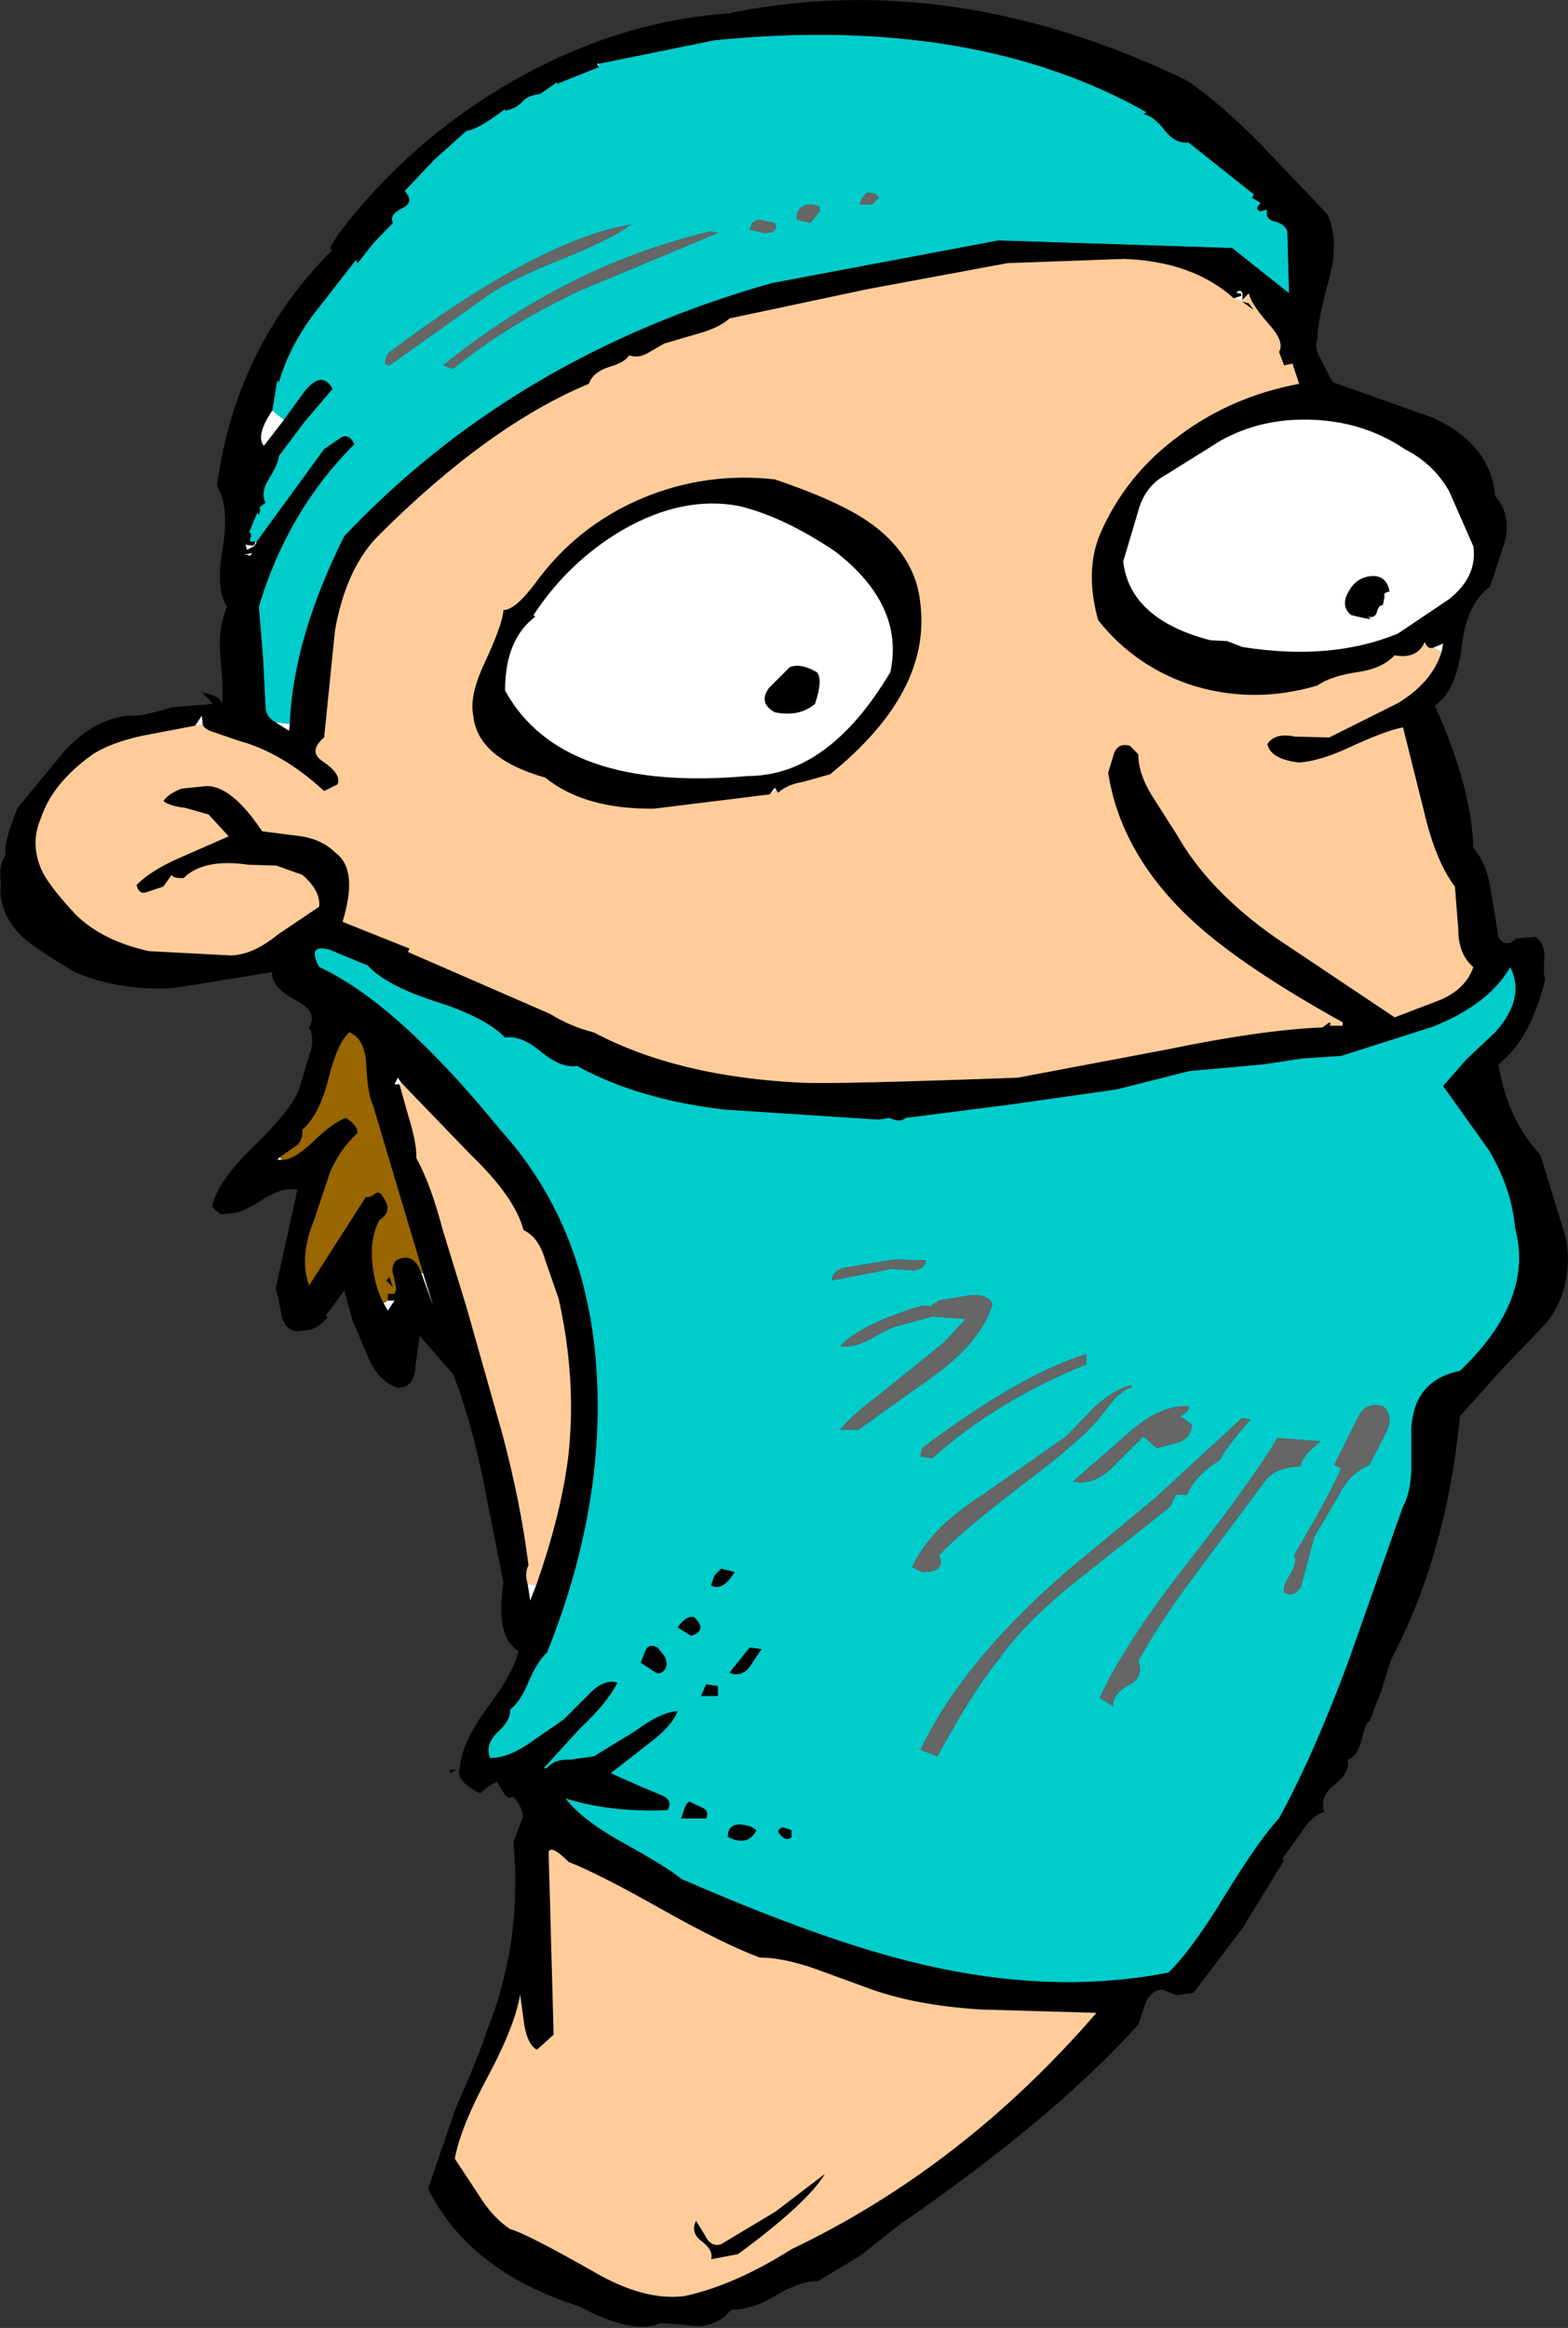 <?xml version="1.0" encoding="UTF-8" standalone="no"?>
<svg xmlns:xlink="http://www.w3.org/1999/xlink" height="138.9px" width="93.6px" xmlns="http://www.w3.org/2000/svg">
  <rect width="100%" height="100%" fill="#333333" stroke="none"/>
  <g transform="matrix(1.0, 0.0, 0.0, 1.0, 47.8, 66.45)">
    <path d="M0.55 -53.15 L1.15 -53.85 1.1 -54.15 0.65 -54.25 Q-0.25 -54.25 -0.25 -53.35 L0.55 -53.15 M4.25 -54.25 L4.65 -54.65 Q4.55 -54.95 3.95 -54.95 3.5 -54.5 3.55 -54.25 L4.25 -54.25 M-12.05 -62.65 L-5.15 -64.05 Q10.3 -65.6 20.65 -59.75 L20.45 -59.65 Q21.05 -59.55 21.75 -58.65 22.4 -57.85 23.15 -57.95 L27.05 -54.85 26.95 -54.65 27.45 -54.35 27.25 -54.05 Q27.3 -53.75 27.65 -53.9 L27.85 -53.95 Q27.7 -53.4 28.25 -53.25 28.9 -53.1 29.05 -52.65 L29.15 -48.95 25.75 -51.65 11.8 -52.1 -1.75 -49.55 Q-17.1 -45.2 -27.25 -34.45 -30.3 -28.35 -30.5 -23.25 L-31.35 -23.35 Q-31.95 -23.7 -31.95 -24.25 L-32.1 -27.2 -32.35 -30.25 Q-30.65 -35.95 -26.65 -39.95 -27.0 -40.65 -27.5 -40.3 L-28.45 -39.65 -32.5 -34.1 -32.55 -34.15 Q-33.0 -34.05 -32.85 -34.35 -32.75 -34.7 -32.95 -34.65 L-32.45 -35.85 -32.35 -35.75 Q-32.25 -35.95 -32.3 -36.2 L-31.95 -36.45 Q-32.25 -37.05 -31.8 -37.8 -31.2 -38.75 -31.15 -39.25 L-29.65 -41.25 -27.95 -43.25 Q-28.6 -44.4 -29.65 -43.05 L-30.85 -41.4 -31.55 -41.95 -31.25 -43.75 -31.15 -43.65 Q-30.6 -45.6 -29.2 -47.55 L-26.55 -50.95 -26.45 -50.75 -25.55 -51.9 -24.35 -53.15 Q-24.6 -53.65 -23.75 -54.05 -23.05 -54.4 -23.65 -55.05 L-21.85 -56.95 -19.95 -58.65 Q-19.3 -58.7 -17.65 -59.95 L-17.65 -59.85 Q-17.05 -59.95 -16.65 -60.35 -16.35 -60.75 -15.55 -60.85 L-14.55 -61.55 -14.55 -61.45 -12.05 -62.45 -12.05 -62.65 M5.3 0.25 Q5.95 0.55 6.25 0.25 L12.5 -0.55 18.85 -1.45 23.2 -2.55 27.65 -2.95 29.95 -3.3 32.25 -3.45 37.75 -5.2 Q41.1 -6.55 42.35 -8.75 43.3 -6.9 41.45 -4.85 L39.75 -3.25 38.35 -1.65 41.1 2.2 Q42.45 4.5 42.65 6.85 43.8 11.1 39.35 15.35 36.6 15.9 36.45 18.8 L36.45 21.25 Q36.4 22.65 35.95 23.45 L32.65 32.8 Q30.6 38.3 28.55 42.05 27.45 43.2 25.35 46.6 23.35 49.9 21.95 51.25 15.05 52.6 7.2 50.75 1.55 49.45 -7.15 45.65 -7.9 45.0 -10.7 43.45 -13.05 42.15 -14.05 40.85 -11.3 41.7 -7.95 41.55 -7.6 40.95 -8.35 40.65 L-9.55 40.15 -11.35 39.35 -9.1 37.6 Q-7.7 36.55 -7.35 35.65 -8.35 35.7 -9.9 36.85 L-12.35 38.35 -13.8 38.55 Q-14.7 38.5 -15.15 39.05 L-15.35 39.05 -13.2 36.7 Q-11.55 35.15 -10.95 33.95 -11.75 33.7 -12.65 34.65 L-14.15 36.15 -16.25 37.6 Q-17.5 38.45 -18.55 38.45 -18.85 37.65 -18.15 36.95 -17.3 36.2 -17.35 35.55 -16.75 35.1 -16.25 33.9 -15.75 32.7 -15.15 32.15 -11.85 23.95 -12.15 16.15 -12.5 6.95 -17.95 0.95 -24.1 -6.6 -28.75 -8.75 -29.5 -10.15 -28.15 -9.8 L-25.85 -8.85 Q-24.75 -7.65 -21.8 -6.7 -18.8 -5.75 -17.65 -4.55 -16.7 -4.7 -15.5 -3.7 -14.3 -2.7 -13.35 -2.85 -9.7 -0.85 -4.55 -0.25 L4.65 0.35 5.3 0.25 M22.65 18.05 Q23.25 17.75 23.15 17.45 21.45 17.35 19.45 19.15 L16.25 21.95 Q17.5 22.2 18.6 21.1 L20.45 19.25 21.25 19.95 22.6 19.6 Q23.3 19.3 23.35 18.55 L22.65 18.05 M25.05 20.65 Q25.25 20.05 26.85 18.25 L26.35 18.15 21.25 22.85 15.95 27.25 Q9.65 32.7 7.15 37.95 L8.15 38.35 Q10.3 34.4 11.75 32.65 13.4 30.3 16.55 27.8 L22.05 23.45 22.4 22.7 23.05 22.75 Q23.55 21.55 25.05 20.65 M19.75 16.35 L19.75 16.15 19.7 16.2 Q18.65 16.5 17.6 17.45 L15.85 19.25 10.85 22.75 Q7.7 24.75 6.65 27.05 L7.25 27.35 Q8.7 27.35 8.25 26.35 9.55 24.95 13.15 22.2 16.55 19.65 17.75 18.25 L18.7 17.05 Q19.4 16.35 19.75 16.35 M7.45 8.75 L5.6 8.7 2.55 9.2 Q1.9 9.4 1.85 9.95 L5.45 9.25 6.75 9.35 Q7.5 9.2 7.45 8.75 M11.45 11.35 Q11.1 10.7 10.0 10.85 L8.25 11.15 7.75 11.5 7.25 11.45 Q3.7 12.5 2.35 13.85 3.1 14.0 4.15 13.45 5.45 12.7 5.85 12.65 L7.85 12.1 9.85 12.25 8.55 13.65 4.65 16.8 Q3.1 17.95 2.35 18.85 L3.45 18.85 8.0 15.6 Q10.8 13.55 11.45 11.35 M17.05 14.95 L17.05 14.35 Q13.2 15.5 7.25 19.95 L7.15 20.45 7.85 20.55 Q11.65 17.15 17.05 14.95 M34.9 19.1 Q35.45 18.05 34.75 17.45 33.8 17.2 33.35 17.95 L31.85 20.95 32.25 21.15 Q31.75 22.45 29.45 26.35 29.65 26.75 29.25 27.45 28.75 28.2 28.85 28.55 29.4 28.9 29.85 28.25 L30.65 25.25 32.1 22.8 Q32.7 21.5 33.95 20.95 L34.9 19.1 M28.45 19.35 Q27.05 21.75 22.95 27.0 19.35 31.6 17.85 34.85 L18.65 35.35 Q18.6 34.6 19.65 34.05 20.5 33.6 20.15 32.65 21.25 30.65 23.1 28.1 L27.8 21.8 Q28.5 21.05 29.85 21.05 29.85 20.45 31.05 19.55 L28.45 19.35 M-0.55 43.15 L-0.55 42.75 -1.0 42.6 Q-1.25 42.55 -1.35 42.85 -0.9 43.5 -0.55 43.15 M-2.55 -53.35 L-2.9 -53.15 -3.05 -52.75 -2.15 -52.55 Q-1.3 -52.55 -1.55 -53.15 L-2.55 -53.35 M-4.95 -52.55 L-5.35 -52.65 Q-13.9 -50.65 -21.35 -44.65 L-20.75 -44.45 Q-17.5 -47.1 -13.1 -49.15 L-4.95 -52.55 M-18.65 -48.85 Q-17.25 -49.8 -14.25 -51.0 -11.35 -52.15 -10.15 -53.05 -15.25 -52.2 -23.45 -46.25 L-24.65 -45.35 Q-25.0 -44.65 -24.55 -44.65 L-18.65 -48.85 M-4.75 27.15 L-5.15 27.55 -5.35 28.15 Q-4.65 28.5 -3.95 27.35 L-4.75 27.15 M-4.95 34.15 L-5.65 34.05 -5.95 34.75 -4.95 34.75 -4.95 34.15 M-8.15 32.35 L-8.55 31.85 Q-9.05 31.6 -9.25 32.0 L-9.55 32.75 -8.8 33.25 Q-8.35 33.6 -8.05 33.05 -7.95 32.7 -8.15 32.35 M-7.35 30.65 L-6.55 31.15 Q-5.55 30.85 -6.35 30.05 -6.8 29.9 -7.35 30.65 M-2.35 31.95 L-3.05 31.85 -4.25 33.35 Q-3.55 33.65 -3.05 33.0 L-2.35 31.95 M-5.65 42.05 Q-5.45 41.6 -5.9 41.4 L-6.65 41.05 Q-6.85 41.1 -7.05 41.8 L-7.15 42.05 -5.65 42.05 M-4.35 43.15 Q-3.15 43.75 -2.65 42.75 L-2.95 42.55 Q-4.35 42.1 -4.35 43.15" fill="#00cccc" fill-rule="evenodd" stroke="none"/>
    <path d="M4.25 -54.25 L3.55 -54.25 Q3.5 -54.5 3.95 -54.95 4.55 -54.95 4.65 -54.65 L4.25 -54.25 M0.55 -53.15 L-0.25 -53.35 Q-0.25 -54.25 0.65 -54.25 L1.1 -54.15 1.15 -53.85 0.55 -53.15 M25.05 20.65 Q23.55 21.55 23.05 22.75 L22.4 22.7 22.05 23.45 16.55 27.8 Q13.4 30.3 11.75 32.65 10.3 34.4 8.15 38.35 L7.15 37.95 Q9.65 32.7 15.95 27.25 L21.25 22.85 26.35 18.15 26.85 18.25 Q25.25 20.05 25.05 20.65 M22.65 18.05 L23.35 18.55 Q23.3 19.3 22.6 19.6 L21.25 19.95 20.45 19.25 18.6 21.1 Q17.5 22.2 16.25 21.95 L19.45 19.15 Q21.45 17.35 23.15 17.45 23.25 17.75 22.65 18.05 M19.75 16.35 Q19.4 16.35 18.7 17.05 L17.75 18.25 Q16.55 19.65 13.15 22.2 9.55 24.95 8.25 26.35 8.7 27.35 7.25 27.35 L6.65 27.05 Q7.7 24.75 10.85 22.75 L15.85 19.25 17.6 17.45 Q18.65 16.5 19.7 16.2 L19.75 16.35 M28.45 19.35 L31.05 19.55 Q29.85 20.45 29.85 21.05 28.5 21.05 27.8 21.8 L23.1 28.1 Q21.25 30.65 20.15 32.65 20.5 33.6 19.65 34.05 18.6 34.6 18.65 35.35 L17.85 34.85 Q19.35 31.6 22.95 27.0 27.05 21.75 28.45 19.35 M34.9 19.1 L33.95 20.95 Q32.7 21.5 32.1 22.8 L30.65 25.25 29.85 28.25 Q29.4 28.9 28.85 28.55 28.75 28.2 29.25 27.45 29.65 26.75 29.45 26.35 31.75 22.45 32.25 21.15 L31.85 20.95 33.35 17.95 Q33.8 17.2 34.75 17.45 35.45 18.05 34.9 19.1 M17.05 14.95 Q11.65 17.15 7.85 20.55 L7.15 20.45 7.25 19.95 Q13.2 15.5 17.05 14.35 L17.05 14.95 M11.45 11.35 Q10.8 13.55 8.0 15.6 L3.45 18.85 2.35 18.85 Q3.1 17.95 4.65 16.8 L8.55 13.65 9.85 12.25 7.85 12.1 5.85 12.65 Q5.45 12.7 4.15 13.45 3.1 14.0 2.35 13.85 3.7 12.5 7.25 11.45 L7.75 11.5 8.25 11.15 10.0 10.85 Q11.1 10.7 11.45 11.35 M7.45 8.75 Q7.5 9.2 6.75 9.35 L5.45 9.25 1.85 9.95 Q1.9 9.4 2.55 9.2 L5.6 8.7 7.45 8.75 M-18.65 -48.85 L-24.55 -44.65 Q-25.0 -44.65 -24.65 -45.35 L-23.45 -46.25 Q-15.25 -52.2 -10.15 -53.05 -11.35 -52.15 -14.25 -51.0 -17.25 -49.8 -18.65 -48.85 M-4.95 -52.55 L-13.1 -49.15 Q-17.5 -47.1 -20.75 -44.45 L-21.35 -44.65 Q-13.9 -50.65 -5.35 -52.65 L-4.95 -52.55 M-2.55 -53.35 L-1.55 -53.15 Q-1.3 -52.55 -2.15 -52.55 L-3.05 -52.75 -2.9 -53.15 -2.55 -53.35" fill="#666666" fill-rule="evenodd" stroke="none"/>
    <path d="M25.85 -48.65 Q23.4 -50.85 19.3 -51.0 L12.35 -50.75 4.0 -49.2 -4.25 -47.45 Q-4.85 -46.9 -6.1 -46.55 L-8.15 -45.95 -9.1 -45.4 Q-9.7 -45.05 -10.25 -45.25 -10.45 -44.85 -11.45 -44.55 -12.4 -44.25 -12.65 -43.55 -18.65 -41.05 -25.25 -34.45 -27.15 -32.5 -27.8 -28.85 L-28.45 -22.45 Q-29.45 -21.6 -28.5 -21.0 -27.4 -20.25 -27.65 -19.65 L-28.45 -19.25 Q-30.95 -21.55 -33.55 -22.25 L-35.0 -22.75 Q-35.55 -22.9 -35.7 -23.2 L-35.75 -23.75 -36.15 -23.15 -39.3 -22.55 Q-41.15 -22.15 -42.25 -21.45 -44.65 -19.75 -45.35 -17.65 -46.05 -16.05 -45.25 -14.4 -44.75 -13.45 -43.25 -11.85 -41.65 -10.3 -38.9 -9.7 L-34.15 -9.45 Q-32.8 -9.4 -31.2 -10.7 L-28.75 -12.35 Q-28.65 -13.3 -29.75 -14.25 L-31.3 -14.8 -32.95 -14.85 Q-35.65 -15.25 -36.85 -14.05 -37.5 -14.05 -37.55 -14.25 L-38.05 -13.55 -38.95 -13.25 Q-39.5 -13.0 -39.65 -13.65 -38.75 -14.55 -37.0 -15.3 L-34.15 -16.55 -35.35 -17.85 -36.75 -18.25 Q-37.65 -18.35 -38.05 -18.65 -37.75 -19.1 -36.95 -19.4 L-35.45 -19.55 Q-33.95 -19.55 -32.15 -16.85 L-29.8 -16.55 Q-28.55 -16.35 -27.75 -15.55 -26.4 -14.55 -27.35 -11.45 L-23.35 -9.85 -23.45 -9.65 -14.95 -5.95 Q-13.75 -5.2 -12.35 -4.85 -7.35 -2.2 0.05 -1.85 2.0 -1.75 12.95 -2.15 L21.95 -3.85 Q27.5 -5.0 31.15 -5.15 L31.55 -5.45 31.65 -5.35 31.55 -5.25 32.35 -5.25 32.35 -5.45 Q26.4 -8.75 23.45 -11.45 19.1 -15.45 18.35 -20.35 L18.7 -21.5 Q18.95 -22.15 19.65 -21.95 L20.15 -21.45 Q20.15 -20.3 20.95 -19.0 L22.45 -16.65 Q24.35 -13.3 28.35 -10.5 L35.45 -5.75 38.2 -6.8 Q39.7 -7.45 40.15 -8.75 39.25 -9.5 39.25 -11.0 L39.05 -13.55 Q37.9 -15.05 37.2 -18.05 L35.95 -23.05 Q34.9 -22.85 32.85 -21.9 31.05 -21.05 29.75 -20.95 28.05 -21.15 27.85 -22.05 28.3 -22.75 29.5 -22.5 L31.55 -22.45 35.65 -24.5 Q37.7 -25.75 38.25 -27.55 L38.35 -28.05 37.75 -27.8 Q37.4 -27.7 37.25 -28.15 36.8 -27.1 35.45 -27.35 34.7 -26.55 33.25 -26.35 31.6 -26.1 30.85 -25.55 27.15 -24.45 23.55 -25.5 20.0 -26.6 17.75 -29.45 16.95 -32.35 17.85 -34.55 19.4 -38.15 22.65 -40.5 25.75 -42.8 29.75 -43.55 L29.35 -44.75 28.85 -44.65 28.55 -45.45 Q28.9 -46.05 27.95 -47.1 26.85 -48.35 26.75 -48.95 L26.35 -48.55 Q26.45 -49.25 26.05 -49.05 L26.05 -48.95 26.25 -48.95 26.25 -49.05 26.3 -48.8 25.85 -48.65 M-30.5 -23.25 Q-30.3 -28.35 -27.25 -34.45 -17.1 -45.2 -1.75 -49.55 L11.8 -52.1 25.75 -51.65 29.15 -48.95 29.05 -52.65 Q28.9 -53.1 28.25 -53.25 27.7 -53.4 27.85 -53.95 L27.65 -53.9 Q27.3 -53.75 27.25 -54.05 L27.45 -54.35 26.95 -54.65 27.05 -54.85 23.15 -57.95 Q22.4 -57.85 21.75 -58.65 21.05 -59.55 20.45 -59.65 L20.65 -59.75 Q10.3 -65.6 -5.15 -64.05 L-12.05 -62.65 -12.15 -62.65 -12.05 -62.45 -14.55 -61.45 -14.55 -61.55 -15.55 -60.85 Q-16.35 -60.75 -16.65 -60.35 -17.05 -59.95 -17.65 -59.85 L-17.65 -59.95 Q-19.3 -58.7 -19.95 -58.65 L-21.85 -56.95 -23.65 -55.05 Q-23.05 -54.4 -23.75 -54.05 -24.6 -53.65 -24.35 -53.15 L-25.55 -51.9 -26.45 -50.75 -26.55 -50.95 -29.2 -47.55 Q-30.6 -45.6 -31.15 -43.65 L-31.25 -43.75 -31.55 -41.95 Q-32.55 -40.45 -32.05 -39.85 L-30.85 -41.4 -29.65 -43.05 Q-28.6 -44.4 -27.95 -43.25 L-29.65 -41.25 -31.15 -39.25 Q-31.2 -38.75 -31.8 -37.8 -32.25 -37.05 -31.95 -36.45 L-32.3 -36.2 Q-32.25 -35.95 -32.35 -35.75 L-32.45 -35.85 -32.95 -34.65 Q-32.75 -34.7 -32.85 -34.35 -33.0 -34.05 -32.55 -34.15 -32.6 -33.85 -32.8 -33.9 L-33.15 -33.95 -33.05 -33.65 -32.65 -33.85 -32.5 -34.05 -32.5 -34.1 -28.45 -39.65 -27.5 -40.3 Q-27.0 -40.65 -26.65 -39.95 -30.65 -35.95 -32.35 -30.25 L-32.1 -27.2 -31.95 -24.25 Q-31.95 -23.7 -31.35 -23.35 L-30.55 -22.85 -30.5 -23.25 M26.35 -48.45 L26.75 -48.35 27.05 -47.95 26.35 -48.45 M31.55 -49.85 Q30.8 -47.1 30.85 -46.25 30.6 -45.75 31.05 -45.0 L31.75 -43.65 37.8 -41.5 Q41.2 -39.9 41.45 -36.85 42.4 -35.8 42.05 -34.2 L41.15 -31.45 Q39.75 -30.45 39.45 -27.85 39.15 -25.25 37.85 -24.35 40.05 -19.45 40.15 -15.85 40.95 -14.95 41.2 -13.3 L41.65 -10.55 Q42.05 -9.85 42.7 -10.45 L43.85 -10.55 Q44.4 -10.2 44.4 -9.3 44.3 -8.25 44.45 -8.05 43.55 -4.4 41.65 -2.95 42.15 0.3 44.15 2.45 L45.7 7.5 Q46.15 10.45 44.45 12.55 L41.85 15.25 39.35 18.05 Q38.55 26.3 35.25 32.55 L34.65 34.45 33.95 36.25 Q33.7 36.35 33.5 37.3 33.25 38.35 32.65 38.55 32.8 39.3 31.85 40.05 30.95 40.75 31.25 41.65 30.5 41.9 29.9 42.85 L28.75 44.45 28.85 44.55 26.4 48.55 23.45 52.45 22.45 52.6 21.55 52.25 Q20.85 52.35 20.55 53.15 L20.15 54.35 Q15.15 59.9 5.95 66.25 L3.6 68.1 1.05 69.65 Q-0.1 69.65 -1.55 70.55 -3.0 71.4 -4.15 71.35 -4.85 72.25 -6.05 72.35 L-8.35 72.15 Q-10.0 72.9 -13.25 71.15 -19.75 69.1 -22.25 64.15 L-20.6 59.35 Q-19.1 55.95 -18.75 54.75 -16.6 49.45 -17.15 43.45 L-16.6 42.0 Q-16.5 41.55 -17.15 40.75 -17.5 40.95 -17.75 40.5 L-18.15 39.85 -18.65 40.15 -19.15 40.55 Q-20.65 39.8 -20.35 39.05 -20.25 37.55 -18.75 35.5 -17.1 33.3 -16.85 32.05 -18.25 31.25 -17.75 27.95 L-19.0 21.65 Q-19.8 17.9 -20.75 15.55 L-22.75 13.25 -23.0 15.05 Q-23.05 16.35 -24.05 16.35 -25.1 16.05 -25.75 14.7 L-26.75 12.35 -27.25 10.55 -28.35 12.05 -28.25 12.15 Q-28.9 12.95 -29.75 12.95 -30.7 13.15 -31.0 12.05 L-31.15 11.15 -31.35 10.45 -30.05 4.55 Q-30.85 4.35 -32.0 5.05 -33.3 5.9 -33.95 5.95 L-34.65 6.0 -35.15 5.55 Q-34.8 4.0 -32.65 1.95 -30.4 -0.25 -29.95 -1.45 L-29.4 -3.3 Q-28.95 -4.4 -29.35 -5.15 -28.8 -6.05 -30.1 -6.75 -31.65 -7.55 -31.55 -8.45 L-37.4 -7.5 Q-40.6 -7.3 -43.35 -8.45 -45.75 -9.9 -46.4 -10.5 -47.95 -11.95 -47.75 -13.75 -47.9 -14.85 -47.45 -15.45 -47.65 -16.0 -46.75 -18.25 L-43.9 -21.7 Q-42.15 -23.55 -40.15 -23.75 -39.5 -23.65 -37.5 -24.25 L-35.1 -24.45 -35.35 -24.75 -35.75 -25.15 -35.2 -25.0 Q-34.65 -24.85 -34.55 -24.45 -34.45 -25.2 -34.65 -27.35 -34.8 -28.95 -34.25 -30.25 -34.95 -31.3 -34.5 -33.75 -34.1 -36.25 -34.85 -37.45 -33.75 -45.75 -27.95 -51.55 -28.2 -51.55 -28.0 -51.85 L-27.55 -52.55 Q-23.35 -58.05 -17.3 -61.55 -11.05 -65.15 -4.35 -65.65 9.05 -68.4 23.05 -61.65 25.1 -60.25 27.55 -57.75 L31.45 -53.65 Q32.15 -52.05 31.55 -49.85 M38.7 -37.15 Q37.75 -38.8 36.05 -39.65 33.7 -41.25 30.65 -41.4 27.55 -41.55 25.05 -40.15 L21.85 -38.15 Q20.5 -37.45 20.1 -35.8 L19.25 -32.95 Q19.65 -29.5 24.45 -28.25 L25.45 -28.2 26.35 -27.85 Q31.65 -27.0 35.65 -28.65 L38.7 -30.7 Q40.4 -32.05 40.15 -33.85 L38.7 -37.15 M34.85 -30.85 L34.75 -30.35 Q34.5 -30.35 34.4 -29.95 34.3 -29.55 33.85 -29.65 34.45 -29.35 32.85 -29.75 32.2 -30.3 32.7 -31.15 33.1 -31.9 33.85 -32.05 34.95 -32.25 35.15 -31.15 34.75 -31.1 34.85 -30.85 M-1.85 -19.05 L-8.75 -18.2 Q-12.9 -18.15 -15.25 -20.05 -19.3 -21.2 -19.55 -23.75 -19.8 -24.95 -18.85 -26.95 -17.8 -29.2 -17.75 -30.05 -17.05 -30.05 -15.85 -31.65 -13.35 -35.1 -9.4 -36.75 -5.65 -38.3 -1.55 -37.85 2.15 -36.6 4.0 -35.35 6.9 -33.35 7.15 -30.35 7.75 -25.1 1.75 -20.25 L0.15 -19.8 Q-0.8 -19.65 -1.35 -19.15 L-1.45 -19.3 -1.55 -19.45 -1.85 -19.05 M5.35 -26.35 Q6.2 -30.35 2.05 -33.55 -1.0 -35.6 -3.65 -36.25 -7.0 -36.9 -10.6 -34.85 -13.85 -32.95 -15.95 -29.75 L-15.85 -29.65 Q-17.65 -28.3 -17.65 -25.25 -14.3 -19.15 -3.15 -20.15 1.65 -20.15 5.35 -26.35 M0.85 -24.45 Q-0.1 -23.65 -1.55 -23.95 -2.55 -24.5 -1.9 -25.4 L-0.65 -26.65 Q0.0 -26.9 0.95 -26.35 1.35 -25.95 0.85 -24.45 M5.3 0.25 L4.65 0.35 -4.55 -0.25 Q-9.7 -0.85 -13.35 -2.85 -14.3 -2.7 -15.5 -3.7 -16.7 -4.7 -17.65 -4.55 -18.8 -5.75 -21.8 -6.7 -24.75 -7.65 -25.85 -8.85 L-28.15 -9.8 Q-29.5 -10.15 -28.75 -8.75 -24.1 -6.6 -17.95 0.95 -12.5 6.95 -12.15 16.15 -11.85 23.95 -15.15 32.15 -15.75 32.7 -16.25 33.9 -16.75 35.1 -17.35 35.55 -17.3 36.2 -18.15 36.95 -18.85 37.65 -18.55 38.45 -17.5 38.45 -16.25 37.6 L-14.15 36.15 -12.65 34.65 Q-11.75 33.7 -10.95 33.95 -11.55 35.15 -13.2 36.7 L-15.35 39.05 -15.15 39.05 Q-14.7 38.5 -13.8 38.55 L-12.35 38.35 -9.9 36.85 Q-8.35 35.7 -7.35 35.65 -7.7 36.55 -9.1 37.6 L-11.35 39.35 -9.55 40.15 -8.35 40.65 Q-7.6 40.95 -7.95 41.55 -11.3 41.7 -14.05 40.85 -13.05 42.15 -10.7 43.45 -7.9 45.0 -7.15 45.65 1.55 49.45 7.2 50.75 15.05 52.6 21.95 51.25 23.35 49.9 25.35 46.6 27.45 43.2 28.55 42.05 30.6 38.3 32.65 32.8 L35.95 23.45 Q36.4 22.65 36.45 21.25 L36.45 18.8 Q36.6 15.9 39.35 15.35 43.8 11.1 42.65 6.85 42.45 4.5 41.1 2.2 L38.35 -1.65 39.75 -3.25 41.45 -4.85 Q43.3 -6.9 42.35 -8.75 41.1 -6.55 37.75 -5.2 L32.25 -3.45 29.95 -3.3 27.65 -2.95 23.2 -2.55 18.85 -1.45 12.5 -0.55 6.25 0.25 Q5.95 0.55 5.3 0.25 M-0.55 43.15 Q-0.9 43.5 -1.35 42.85 -1.25 42.55 -1.0 42.6 L-0.55 42.75 -0.55 43.15 M3.95 52.15 L0.8 51.0 Q-1.1 50.35 -2.45 50.35 -4.6 49.55 -8.25 47.5 -12.05 45.35 -13.85 44.65 -14.9 43.6 -15.05 44.05 L-14.75 54.95 -15.75 55.85 Q-16.3 55.55 -16.5 54.4 L-16.75 52.55 Q-17.05 54.4 -18.65 57.4 -20.3 60.45 -20.65 62.35 L-19.2 64.55 Q-18.4 65.85 -17.35 66.55 -16.4 66.8 -12.35 69.1 -9.35 70.85 -6.95 70.55 -3.95 69.9 -0.55 67.75 9.7 62.85 17.65 53.65 L10.75 53.45 Q6.75 53.2 3.95 52.15 M-33.0 -33.35 Q-32.9 -33.2 -32.75 -33.45 L-33.25 -33.35 -33.0 -33.35 M-22.55 9.5 L-25.55 -0.55 Q-25.85 -1.1 -25.95 -3.05 -26.05 -4.5 -26.95 -4.85 -27.65 -4.25 -28.2 -2.05 -28.75 0.1 -29.75 0.95 -29.7 1.7 -30.25 2.0 L-31.1 2.6 -31.25 2.75 -30.95 2.75 Q-30.25 2.75 -29.15 1.7 -27.9 0.5 -27.15 0.25 -26.45 0.7 -26.45 1.15 -27.5 2.1 -28.1 3.5 L-29.05 6.35 Q-29.95 8.55 -29.35 10.25 L-25.95 4.95 Q-25.8 5.05 -25.45 4.8 -25.15 4.55 -24.95 4.95 -24.3 5.8 -25.15 6.35 -25.75 7.45 -25.55 9.1 -25.4 10.4 -24.9 11.3 L-24.65 11.75 -24.25 11.15 -24.65 11.15 -24.65 10.75 -24.25 10.75 -24.15 10.45 -24.3 9.7 Q-24.5 9.1 -24.15 8.75 -23.1 8.2 -22.65 9.5 L-21.95 11.45 -22.55 9.5 M-23.95 -1.75 L-23.45 0.05 Q-22.9 1.8 -22.95 2.65 -22.1 4.15 -21.35 7.0 L-19.95 11.55 -17.8 19.15 Q-16.7 23.3 -16.25 26.95 -16.5 27.4 -16.3 28.05 L-16.15 29.05 -15.8 28.15 Q-14.25 23.75 -13.85 20.2 -13.4 15.75 -14.45 11.05 L-15.25 8.75 Q-15.65 7.35 -16.55 6.95 -17.05 5.0 -19.7 2.45 L-23.85 -1.85 -24.05 -2.15 -24.25 -1.75 -23.95 -1.75 M-4.75 27.15 L-3.95 27.35 Q-4.65 28.5 -5.35 28.15 L-5.15 27.55 -4.75 27.15 M-24.55 9.75 L-24.35 10.35 -24.75 9.95 -24.55 9.75 M-2.35 31.95 L-3.05 33.0 Q-3.55 33.65 -4.25 33.35 L-3.05 31.85 -2.35 31.95 M-7.35 30.65 Q-6.8 29.9 -6.35 30.05 -5.55 30.85 -6.55 31.15 L-7.35 30.65 M-8.15 32.35 Q-7.95 32.7 -8.05 33.05 -8.35 33.6 -8.8 33.25 L-9.55 32.75 -9.25 32.0 Q-9.05 31.6 -8.55 31.85 L-8.15 32.35 M-4.95 34.15 L-4.95 34.75 -5.95 34.75 -5.65 34.05 -4.95 34.15 M-20.95 39.35 L-20.95 39.15 -20.55 39.15 -20.95 39.35 M-4.35 43.15 Q-4.35 42.1 -2.95 42.55 L-2.65 42.75 Q-3.15 43.75 -4.35 43.15 M-5.65 42.05 L-7.15 42.05 -7.05 41.8 Q-6.85 41.1 -6.65 41.05 L-5.9 41.4 Q-5.45 41.6 -5.65 42.05 M-4.75 67.45 L-1.5 65.5 1.45 63.25 Q0.4 65.0 -3.75 68.05 L-5.35 68.35 Q-5.2 67.8 -5.95 67.25 -6.6 66.75 -6.25 66.05 L-5.7 66.95 Q-5.35 67.65 -4.75 67.45" fill="#000000" fill-rule="evenodd" stroke="none"/>
    <path d="M-35.7 -23.2 Q-35.55 -22.9 -35.0 -22.75 L-33.55 -22.25 Q-30.95 -21.55 -28.45 -19.25 L-27.65 -19.65 Q-27.4 -20.25 -28.5 -21.0 -29.45 -21.6 -28.45 -22.45 L-27.8 -28.85 Q-27.15 -32.5 -25.25 -34.45 -18.65 -41.05 -12.65 -43.55 -12.4 -44.25 -11.45 -44.55 -10.45 -44.85 -10.25 -45.25 -9.7 -45.05 -9.1 -45.4 L-8.15 -45.95 -6.1 -46.55 Q-4.85 -46.9 -4.25 -47.45 L4.0 -49.2 12.35 -50.75 19.3 -51.0 Q23.4 -50.85 25.85 -48.65 L26.35 -48.45 26.35 -48.55 26.75 -48.95 Q26.85 -48.35 27.95 -47.1 28.9 -46.05 28.55 -45.45 L28.85 -44.65 29.35 -44.75 29.75 -43.55 Q25.75 -42.8 22.65 -40.5 19.4 -38.15 17.85 -34.55 16.95 -32.35 17.75 -29.45 20.0 -26.6 23.55 -25.5 27.15 -24.45 30.85 -25.55 31.6 -26.1 33.25 -26.35 34.7 -26.55 35.45 -27.35 36.8 -27.1 37.25 -28.15 37.4 -27.7 37.75 -27.8 L38.25 -27.55 Q37.7 -25.75 35.65 -24.5 L31.55 -22.45 29.5 -22.5 Q28.3 -22.75 27.85 -22.05 28.05 -21.15 29.75 -20.95 31.05 -21.05 32.85 -21.9 34.9 -22.85 35.95 -23.05 L37.2 -18.05 Q37.9 -15.05 39.05 -13.55 L39.25 -11.0 Q39.25 -9.5 40.15 -8.75 39.7 -7.45 38.2 -6.8 L35.45 -5.75 28.35 -10.5 Q24.35 -13.3 22.45 -16.65 L20.95 -19.0 Q20.15 -20.3 20.15 -21.45 L19.65 -21.95 Q18.95 -22.15 18.7 -21.5 L18.35 -20.35 Q19.1 -15.45 23.45 -11.45 26.4 -8.75 32.35 -5.45 L32.35 -5.25 31.55 -5.25 31.65 -5.35 31.55 -5.45 31.15 -5.15 Q27.5 -5.0 21.95 -3.85 L12.95 -2.15 Q2.0 -1.75 0.05 -1.85 -7.35 -2.2 -12.35 -4.85 -13.75 -5.2 -14.95 -5.95 L-23.45 -9.65 -23.35 -9.85 -27.35 -11.45 Q-26.4 -14.55 -27.75 -15.55 -28.55 -16.35 -29.8 -16.55 L-32.15 -16.85 Q-33.95 -19.55 -35.45 -19.55 L-36.95 -19.4 Q-37.75 -19.1 -38.05 -18.65 -37.65 -18.35 -36.75 -18.25 L-35.35 -17.85 -34.15 -16.55 -37.0 -15.3 Q-38.75 -14.55 -39.65 -13.65 -39.5 -13.0 -38.95 -13.25 L-38.05 -13.55 -37.55 -14.25 Q-37.5 -14.05 -36.85 -14.05 -35.65 -15.25 -32.95 -14.85 L-31.3 -14.8 -29.75 -14.25 Q-28.65 -13.3 -28.75 -12.35 L-31.2 -10.7 Q-32.8 -9.4 -34.15 -9.45 L-38.9 -9.7 Q-41.65 -10.3 -43.25 -11.85 -44.75 -13.45 -45.25 -14.4 -46.05 -16.05 -45.35 -17.65 -44.65 -19.75 -42.25 -21.45 -41.15 -22.15 -39.3 -22.55 L-36.15 -23.15 -35.7 -23.2 M26.35 -48.45 L27.05 -47.95 26.75 -48.35 26.35 -48.45 M-1.45 -19.3 L-1.35 -19.15 Q-0.8 -19.65 0.15 -19.8 L1.75 -20.25 Q7.75 -25.1 7.15 -30.35 6.9 -33.35 4.0 -35.35 2.15 -36.6 -1.55 -37.85 -5.65 -38.3 -9.4 -36.75 -13.35 -35.1 -15.85 -31.65 -17.05 -30.05 -17.75 -30.05 -17.8 -29.2 -18.85 -26.95 -19.8 -24.95 -19.55 -23.75 -19.3 -21.2 -15.25 -20.05 -12.9 -18.15 -8.75 -18.2 L-1.85 -19.05 -1.45 -19.3 M3.95 52.15 Q6.75 53.2 10.75 53.45 L17.65 53.65 Q9.7 62.85 -0.55 67.75 -3.95 69.9 -6.95 70.55 -9.35 70.85 -12.35 69.1 -16.4 66.8 -17.35 66.55 -18.4 65.85 -19.2 64.55 L-20.65 62.35 Q-20.3 60.45 -18.65 57.4 -17.05 54.4 -16.75 52.55 L-16.5 54.4 Q-16.3 55.55 -15.75 55.85 L-14.75 54.95 -15.05 44.05 Q-14.9 43.6 -13.85 44.65 -12.05 45.35 -8.25 47.5 -4.6 49.55 -2.45 50.35 -1.1 50.35 0.8 51.0 L3.95 52.15 M-23.95 -1.75 L-23.85 -1.85 -19.7 2.45 Q-17.05 5.0 -16.55 6.95 -15.65 7.35 -15.25 8.75 L-14.45 11.05 Q-13.4 15.75 -13.85 20.2 -14.25 23.75 -15.8 28.15 L-16.3 28.05 Q-16.5 27.4 -16.25 26.95 -16.7 23.3 -17.8 19.15 L-19.95 11.55 -21.35 7.0 Q-22.1 4.15 -22.95 2.65 -22.9 1.8 -23.45 0.05 L-23.95 -1.75 M-4.75 67.45 Q-5.35 67.65 -5.7 66.95 L-6.25 66.05 Q-6.6 66.75 -5.95 67.25 -5.2 67.8 -5.35 68.35 L-3.75 68.05 Q0.4 65.0 1.45 63.25 L-1.5 65.5 -4.75 67.45" fill="#ffcc99" fill-rule="evenodd" stroke="none"/>
    <path d="M25.85 -48.65 L26.3 -48.8 26.25 -49.05 26.25 -48.95 26.05 -48.95 26.05 -49.05 Q26.45 -49.25 26.35 -48.55 L26.35 -48.45 25.85 -48.65 M37.75 -27.8 L38.35 -28.05 38.25 -27.55 37.75 -27.8 M-36.15 -23.15 L-35.75 -23.75 -35.7 -23.2 -36.15 -23.15 M-30.5 -23.25 L-30.55 -22.85 -31.35 -23.35 -30.5 -23.25 M-32.5 -34.1 L-32.5 -34.05 -32.65 -33.85 -33.05 -33.65 -33.15 -33.95 -32.8 -33.9 Q-32.6 -33.85 -32.55 -34.15 L-32.5 -34.1 M-30.85 -41.4 L-32.05 -39.85 Q-32.55 -40.45 -31.55 -41.95 L-30.85 -41.4 M-12.05 -62.45 L-12.15 -62.65 -12.05 -62.65 -12.05 -62.45 M38.7 -37.15 L40.15 -33.85 Q40.4 -32.05 38.7 -30.7 L35.65 -28.65 Q31.65 -27.0 26.35 -27.85 L25.45 -28.2 24.45 -28.25 Q19.65 -29.5 19.25 -32.95 L20.1 -35.8 Q20.5 -37.45 21.85 -38.15 L25.05 -40.15 Q27.55 -41.55 30.65 -41.4 33.7 -41.25 36.05 -39.65 37.75 -38.8 38.7 -37.15 M34.85 -30.85 Q34.75 -31.1 35.15 -31.15 34.95 -32.25 33.85 -32.05 33.1 -31.9 32.7 -31.15 32.2 -30.3 32.85 -29.75 34.45 -29.35 33.85 -29.65 34.3 -29.55 34.4 -29.95 34.5 -30.35 34.75 -30.35 L34.85 -30.85 M-1.45 -19.3 L-1.85 -19.05 -1.55 -19.45 -1.45 -19.3 M5.35 -26.35 Q1.65 -20.15 -3.15 -20.15 -14.3 -19.15 -17.65 -25.25 -17.65 -28.3 -15.85 -29.65 L-15.95 -29.75 Q-13.85 -32.95 -10.6 -34.85 -7.0 -36.9 -3.65 -36.25 -1.0 -35.6 2.05 -33.55 6.2 -30.35 5.35 -26.35 M0.85 -24.45 Q1.35 -25.95 0.95 -26.35 0.0 -26.9 -0.65 -26.65 L-1.9 -25.4 Q-2.55 -24.5 -1.55 -23.95 -0.1 -23.65 0.85 -24.45 M-33.0 -33.35 L-33.25 -33.35 -32.75 -33.45 Q-32.9 -33.2 -33.0 -33.35 M-22.55 9.5 L-21.95 11.45 -22.65 9.5 -22.55 9.5 M-24.65 11.15 L-24.25 11.15 -24.65 11.75 -24.9 11.3 -24.65 11.15 M-30.95 2.75 L-31.25 2.75 -31.1 2.6 -30.95 2.75 M-23.85 -1.85 L-23.95 -1.75 -24.25 -1.75 -24.05 -2.15 -23.85 -1.85 M-16.3 28.05 L-15.8 28.15 -16.15 29.05 -16.3 28.05" fill="#ffffff" fill-rule="evenodd" stroke="none"/>
    <path d="M19.7 16.2 L19.75 16.15 19.75 16.35 19.7 16.2" fill="#999999" fill-rule="evenodd" stroke="none"/>
    <path d="M-31.1 2.6 L-30.25 2.0 Q-29.7 1.7 -29.75 0.95 -28.75 0.1 -28.2 -2.05 -27.65 -4.25 -26.95 -4.85 -26.05 -4.5 -25.95 -3.05 -25.85 -1.1 -25.55 -0.55 L-22.55 9.5 -22.65 9.5 Q-23.1 8.2 -24.15 8.75 -24.5 9.1 -24.3 9.7 L-24.15 10.45 -24.25 10.75 -24.65 10.75 -24.65 11.15 -24.9 11.3 Q-25.4 10.4 -25.55 9.1 -25.75 7.45 -25.15 6.35 -24.3 5.8 -24.95 4.95 -25.15 4.55 -25.45 4.8 -25.8 5.05 -25.95 4.95 L-29.35 10.25 Q-29.95 8.55 -29.05 6.35 L-28.1 3.5 Q-27.5 2.1 -26.45 1.15 -26.45 0.7 -27.15 0.25 -27.9 0.5 -29.15 1.7 -30.25 2.75 -30.95 2.75 L-31.1 2.6 M-24.55 9.75 L-24.75 9.95 -24.35 10.35 -24.55 9.75" fill="#996600" fill-rule="evenodd" stroke="none"/>
  </g>
</svg>
